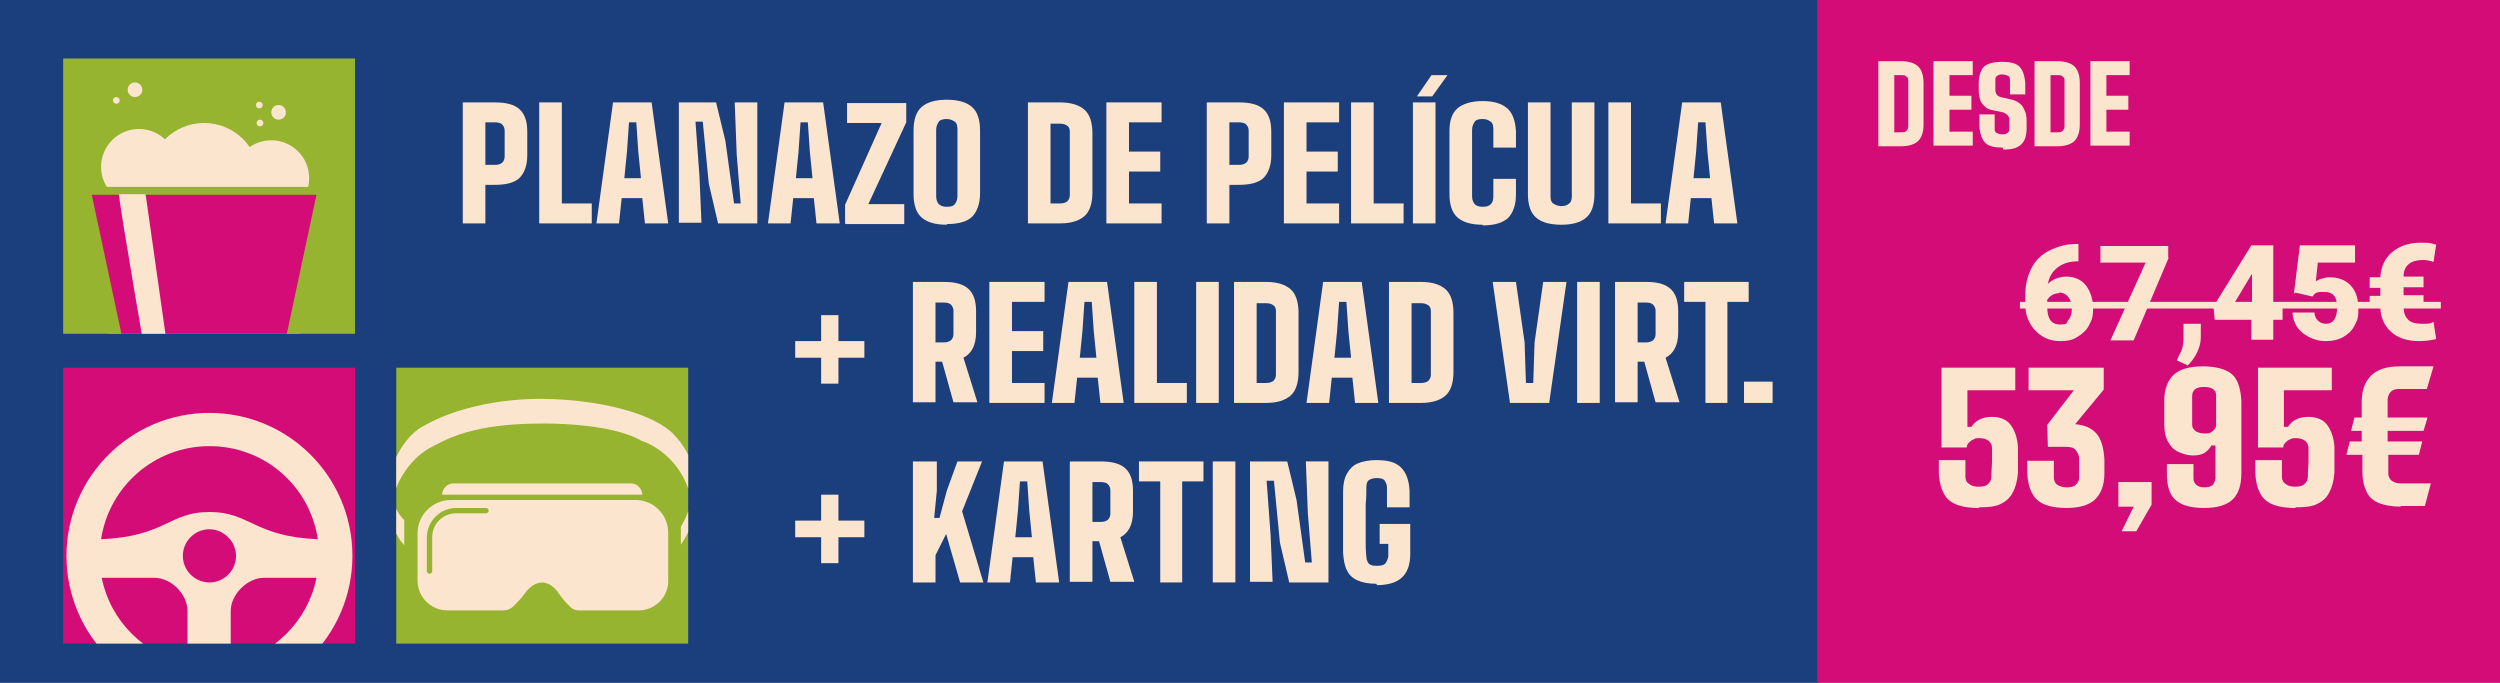 <svg xmlns="http://www.w3.org/2000/svg" xmlns:xlink="http://www.w3.org/1999/xlink" id="Layer_1" data-name="Layer 1" width="376" height="102.7" viewBox="0 0 376 102.7"><defs><style>      .cls-1 {        clip-path: url(#clippath);      }      .cls-2 {        fill: none;      }      .cls-2, .cls-3, .cls-4, .cls-5, .cls-6 {        stroke-width: 0px;      }      .cls-7 {        clip-path: url(#clippath-1);      }      .cls-8 {        clip-path: url(#clippath-2);      }      .cls-3 {        fill: #1b3f7d;      }      .cls-4 {        fill: #96b42f;      }      .cls-5 {        fill: #fce5ce;      }      .cls-6 {        fill: #d30c77;      }    </style><clipPath id="clippath"><rect class="cls-2" x="9.5" y="8.8" width="43.9" height="41.4"></rect></clipPath><clipPath id="clippath-1"><rect class="cls-2" x="9.5" y="55.3" width="43.9" height="41.5"></rect></clipPath><clipPath id="clippath-2"><rect class="cls-2" x="59.6" y="55.3" width="43.9" height="41.5"></rect></clipPath></defs><rect class="cls-3" width="273.6" height="102.7"></rect><rect class="cls-6" x="273.3" width="102.7" height="102.7"></rect><g><path class="cls-5" d="M69.6,33.6V15.4h4.8c1.7,0,2.9.3,3.7,1,.8.7,1.2,1.8,1.2,3.4,0,.6,0,1.2,0,1.8s0,1.1,0,1.8c0,1.6-.5,2.7-1.2,3.4-.8.7-2,1-3.7,1h-1.4v5.8h-3.4ZM73,24.8h1.4c.5,0,.8-.1,1.1-.3.2-.2.4-.5.4-.9,0-.4,0-.8,0-1.3,0-.5,0-.9,0-1.4s0-.9,0-1.3c0-.4-.2-.7-.4-.9-.2-.2-.6-.3-1.1-.3h-1.4v6.4Z"></path><path class="cls-5" d="M81.1,33.6V15.4h3.4v15.2h4.5v3h-7.9Z"></path><path class="cls-5" d="M89.7,33.6l2.5-18.2h5.8l2.5,18.2h-3.5l-.4-3.8h-3.1l-.4,3.8h-3.5ZM93.9,26.8h2.5l-.4-4-.3-4.4h-1.1l-.3,4.4-.4,4Z"></path><path class="cls-5" d="M102.1,33.6V15.4h5.6l1.4,5.8,1.3,9.4h1l-.6-7.4-.3-7.8h3.4v18.2h-5.9l-1.4-6-.9-9.3h-1.1l.6,8.2.3,7h-3.4Z"></path><path class="cls-5" d="M115.5,33.6l2.5-18.2h5.8l2.5,18.2h-3.5l-.4-3.8h-3.1l-.4,3.8h-3.5ZM119.7,26.8h2.5l-.4-4-.3-4.4h-1.1l-.3,4.4-.4,4Z"></path><path class="cls-5" d="M127.1,33.6v-2.8l5.5-12.3h-5.2v-3h8.9v2.9l-5.7,12.3h5.4v3h-8.8Z"></path><path class="cls-5" d="M142.4,33.8c-1.8,0-3-.4-3.8-1.1-.8-.7-1.2-1.9-1.2-3.5,0-.9,0-1.7,0-2.5,0-.8,0-1.6,0-2.3s0-1.5,0-2.3c0-.8,0-1.6,0-2.5,0-1.6.4-2.8,1.2-3.5.8-.7,2-1.1,3.8-1.1s3,.4,3.8,1.1,1.2,1.9,1.2,3.5c0,.9,0,1.7,0,2.5,0,.8,0,1.6,0,2.3s0,1.5,0,2.3c0,.8,0,1.6,0,2.4,0,1.6-.5,2.8-1.2,3.5s-2,1.1-3.8,1.1ZM142.4,31.1c.6,0,1-.1,1.2-.4.2-.2.4-.7.4-1.2,0-.8,0-1.7,0-2.5s0-1.6,0-2.5,0-1.6,0-2.5,0-1.7,0-2.5c0-.6-.1-1-.4-1.2s-.7-.4-1.2-.4-1,.1-1.2.4-.4.7-.4,1.2c0,.8,0,1.7,0,2.5s0,1.6,0,2.5,0,1.6,0,2.5,0,1.7,0,2.5c0,.6.2,1,.4,1.2.3.3.7.4,1.2.4Z"></path><path class="cls-5" d="M154.6,33.6V15.4h4.8c1.7,0,2.9.4,3.7,1.1.8.7,1.2,1.9,1.2,3.6,0,1.1,0,2.1,0,3,0,.9,0,1.9,0,2.8,0,.9,0,1.9,0,3,0,1.7-.4,2.9-1.2,3.6s-2,1.1-3.7,1.1h-4.8ZM158,30.6h1.4c.5,0,.8-.1,1.1-.3.2-.2.4-.5.4-.9,0-.8,0-1.6,0-2.4s0-1.6,0-2.4,0-1.6,0-2.4c0-.8,0-1.6,0-2.4,0-.4-.1-.7-.4-.9-.3-.2-.6-.3-1.1-.3h-1.4v12.2Z"></path><path class="cls-5" d="M166.4,33.6V15.4h8.3v3h-4.9v4.4h4.7v3h-4.7v4.8h4.9v3h-8.3Z"></path><path class="cls-5" d="M181.5,33.6V15.4h4.8c1.7,0,2.9.3,3.7,1,.8.7,1.2,1.8,1.2,3.4,0,.6,0,1.2,0,1.8s0,1.1,0,1.8c0,1.6-.5,2.7-1.2,3.4-.8.7-2,1-3.7,1h-1.4v5.8h-3.4ZM184.9,24.8h1.4c.5,0,.8-.1,1.1-.3.2-.2.4-.5.4-.9,0-.4,0-.8,0-1.3,0-.5,0-.9,0-1.4s0-.9,0-1.3c0-.4-.2-.7-.4-.9-.2-.2-.6-.3-1.1-.3h-1.4v6.4Z"></path><path class="cls-5" d="M193.1,33.6V15.4h8.3v3h-4.9v4.4h4.7v3h-4.7v4.8h4.9v3h-8.3Z"></path><path class="cls-5" d="M203.2,33.6V15.4h3.4v15.2h4.5v3h-7.9Z"></path><path class="cls-5" d="M212.5,33.6V15.4h3.4v18.2h-3.4ZM213.1,14.5l2.2-3.2h2.4l-2.3,3.2h-2.3Z"></path><path class="cls-5" d="M223,33.8c-1.8,0-3-.4-3.8-1.1-.8-.7-1.2-1.9-1.2-3.5,0-.8,0-1.7,0-2.4,0-.8,0-1.6,0-2.3s0-1.5,0-2.3c0-.8,0-1.6,0-2.5,0-1.6.4-2.7,1.2-3.4.8-.7,2.1-1.1,3.8-1.1s2.9.4,3.7,1.1,1.2,1.9,1.3,3.4c0,.2,0,.5,0,.8s0,.6,0,.9c0,.3,0,.6,0,.8h-3.4c0-.3,0-.6,0-.9,0-.3,0-.6,0-.9s0-.6,0-.9c0-.6-.1-1-.4-1.2s-.6-.4-1.2-.4-1,.1-1.2.4-.4.7-.4,1.2c0,.8,0,1.7,0,2.5s0,1.6,0,2.5,0,1.6,0,2.5c0,.8,0,1.6,0,2.5,0,.6.2,1,.4,1.2.3.3.7.4,1.2.4s1-.1,1.2-.4c.3-.2.4-.7.4-1.2,0-.3,0-.6,0-.9,0-.3,0-.5,0-.8,0-.3,0-.6,0-.9h3.4c0,.4,0,.8,0,1.2s0,.9,0,1.2c0,1.6-.5,2.8-1.2,3.5-.8.7-2,1.1-3.8,1.1Z"></path><path class="cls-5" d="M234.8,33.8c-1.8,0-3-.4-3.8-1.1-.8-.7-1.2-1.9-1.2-3.5,0-2.3,0-4.6,0-6.9s0-4.6,0-6.9h3.4c0,1.5,0,3.1,0,4.7,0,1.6,0,3.2,0,4.8,0,1.6,0,3.2,0,4.7,0,.4.1.8.4,1,.3.2.7.4,1.2.4s.9-.1,1.2-.4c.3-.2.4-.6.4-1,0-1.5,0-3.1,0-4.7,0-1.6,0-3.2,0-4.8,0-1.6,0-3.2,0-4.7h3.4c0,2.3,0,4.6,0,6.9s0,4.6,0,6.9c0,1.6-.4,2.8-1.2,3.5s-2,1.1-3.8,1.1Z"></path><path class="cls-5" d="M241.9,33.6V15.4h3.4v15.2h4.5v3h-7.9Z"></path><path class="cls-5" d="M250.5,33.6l2.5-18.2h5.8l2.5,18.2h-3.5l-.4-3.8h-3.1l-.4,3.8h-3.5ZM254.7,26.8h2.5l-.4-4-.3-4.4h-1.1l-.3,4.4-.4,4Z"></path><path class="cls-5" d="M123.5,57.7v-3.9h-3.9v-2.5h3.9v-3.9h2.6v3.9h3.9v2.5h-3.9v3.9h-2.6Z"></path><path class="cls-5" d="M137.3,60.6v-18.2h4.6c1.7,0,2.9.3,3.7,1,.8.7,1.2,1.8,1.2,3.4,0,.4,0,.8,0,1.1s0,.6,0,1,0,.7,0,1.1c0,1-.2,1.8-.5,2.4-.3.6-.8,1.1-1.4,1.4l2.1,6.7h-3.6l-1.7-6.1h-1v6.1h-3.4ZM140.7,51.5h1.2c.5,0,.8-.1,1.1-.3.2-.2.4-.5.4-.9,0-.4,0-.8,0-1.2s0-.8,0-1.2,0-.8,0-1.2c0-.4-.2-.7-.4-.9-.2-.2-.6-.3-1.1-.3h-1.2v6Z"></path><path class="cls-5" d="M148.8,60.6v-18.2h8.3v3h-4.9v4.4h4.7v3h-4.7v4.8h4.9v3h-8.3Z"></path><path class="cls-5" d="M158.2,60.6l2.5-18.2h5.8l2.5,18.2h-3.5l-.4-3.8h-3.1l-.4,3.8h-3.5ZM162.4,53.8h2.5l-.4-4-.3-4.4h-1.1l-.3,4.4-.4,4Z"></path><path class="cls-5" d="M170.6,60.6v-18.2h3.4v15.2h4.5v3h-7.9Z"></path><path class="cls-5" d="M179.9,60.6v-18.2h3.4v18.2h-3.4Z"></path><path class="cls-5" d="M185.6,60.6v-18.2h4.8c1.7,0,2.9.4,3.7,1.1.8.7,1.2,1.9,1.2,3.6,0,1.1,0,2.1,0,3,0,.9,0,1.9,0,2.8,0,.9,0,1.9,0,3,0,1.7-.4,2.9-1.2,3.6-.8.7-2,1.1-3.7,1.1h-4.8ZM189,57.6h1.4c.5,0,.8-.1,1.1-.3.2-.2.4-.5.4-.9,0-.8,0-1.6,0-2.4,0-.8,0-1.6,0-2.4s0-1.6,0-2.4c0-.8,0-1.6,0-2.4,0-.4-.1-.7-.4-.9-.3-.2-.6-.3-1.1-.3h-1.4v12.2Z"></path><path class="cls-5" d="M196.5,60.6l2.5-18.2h5.8l2.5,18.2h-3.5l-.4-3.8h-3.1l-.4,3.8h-3.5ZM200.7,53.8h2.5l-.4-4-.3-4.4h-1.1l-.3,4.4-.4,4Z"></path><path class="cls-5" d="M208.9,60.6v-18.2h4.8c1.7,0,2.9.4,3.7,1.1.8.7,1.2,1.9,1.2,3.6,0,1.1,0,2.1,0,3,0,.9,0,1.9,0,2.8,0,.9,0,1.9,0,3,0,1.7-.4,2.9-1.2,3.6-.8.7-2,1.1-3.7,1.1h-4.8ZM212.3,57.6h1.4c.5,0,.8-.1,1.1-.3.2-.2.4-.5.4-.9,0-.8,0-1.6,0-2.4,0-.8,0-1.6,0-2.4s0-1.6,0-2.4c0-.8,0-1.6,0-2.4,0-.4-.1-.7-.4-.9-.3-.2-.6-.3-1.1-.3h-1.4v12.2Z"></path><path class="cls-5" d="M227.1,60.6l-2.6-18.2h3.5l1.3,9.1.2,6.1h1.1l.2-6.1,1.3-9.1h3.5l-2.6,18.2h-6Z"></path><path class="cls-5" d="M237.2,60.6v-18.2h3.4v18.2h-3.4Z"></path><path class="cls-5" d="M242.9,60.6v-18.2h4.6c1.7,0,2.9.3,3.7,1,.8.7,1.2,1.8,1.2,3.4,0,.4,0,.8,0,1.1s0,.6,0,1,0,.7,0,1.1c0,1-.2,1.8-.5,2.4-.3.6-.8,1.1-1.4,1.4l2.1,6.7h-3.6l-1.7-6.1h-1v6.1h-3.4ZM246.3,51.5h1.2c.5,0,.8-.1,1.1-.3.2-.2.4-.5.4-.9,0-.4,0-.8,0-1.2s0-.8,0-1.2,0-.8,0-1.2c0-.4-.2-.7-.4-.9-.2-.2-.6-.3-1.1-.3h-1.2v6Z"></path><path class="cls-5" d="M256.5,60.6v-15.2h-3.2v-3h9.7v3h-3.2v15.2h-3.4Z"></path><path class="cls-5" d="M262.3,60.6v-3.2h4.3v3.2h-4.3Z"></path><path class="cls-5" d="M123.5,84.7v-3.9h-3.9v-2.5h3.9v-3.9h2.6v3.9h3.9v2.5h-3.9v3.9h-2.6Z"></path><path class="cls-5" d="M137.3,87.6v-18.2h3.6v4.4s-.4,4.1-.4,4.1h.8l1.1-4.1,1.6-4.4h3.7l-3,7.5,3.2,10.7h-3.5l-2.1-7.3-1.6,3.2v4.1h-3.5Z"></path><path class="cls-5" d="M148.5,87.6l2.5-18.2h5.8l2.5,18.2h-3.5l-.4-3.8h-3.1l-.4,3.8h-3.5ZM152.7,80.8h2.5l-.4-4-.3-4.4h-1.1l-.3,4.4-.4,4Z"></path><path class="cls-5" d="M160.9,87.6v-18.2h4.6c1.7,0,2.9.3,3.7,1,.8.7,1.2,1.8,1.2,3.4,0,.4,0,.8,0,1.1s0,.6,0,1,0,.7,0,1.1c0,1-.2,1.8-.5,2.4-.3.6-.8,1.1-1.4,1.4l2.1,6.7h-3.6l-1.7-6.1h-1v6.1h-3.4ZM164.3,78.5h1.2c.5,0,.8-.1,1.1-.3.2-.2.4-.5.4-.9,0-.4,0-.8,0-1.2,0-.4,0-.8,0-1.2,0-.4,0-.8,0-1.2,0-.4-.2-.7-.4-.9s-.6-.3-1.1-.3h-1.2v6Z"></path><path class="cls-5" d="M174.5,87.6v-15.2h-3.2v-3h9.7v3h-3.2v15.2h-3.4Z"></path><path class="cls-5" d="M182.4,87.6v-18.2h3.4v18.2h-3.4Z"></path><path class="cls-5" d="M188,87.6v-18.2h5.6l1.4,5.8,1.3,9.4h1l-.6-7.4-.3-7.8h3.4v18.2h-5.9l-1.4-6-.9-9.3h-1.1l.6,8.2.3,7h-3.4Z"></path><path class="cls-5" d="M207,87.8c-1.2,0-2.1-.2-2.8-.5-.7-.3-1.3-.8-1.6-1.5-.4-.7-.5-1.6-.6-2.6,0-.6,0-1.4,0-2.2,0-.8,0-1.7,0-2.5s0-1.7,0-2.5c0-.8,0-1.5,0-2.1,0-1.1.2-2,.6-2.7s.9-1.2,1.6-1.5,1.7-.5,2.8-.5c1.7,0,2.9.3,3.7,1.1s1.2,1.9,1.3,3.5c0,.3,0,.8,0,1.2s0,.9,0,1.3h-3.4c0-.5,0-1,0-1.5s0-1,0-1.5c0-.5-.2-.8-.4-1.1-.2-.2-.6-.3-1.1-.3s-.9.1-1.2.3-.4.6-.4,1.1c0,.8,0,1.6-.1,2.5,0,.9,0,1.8,0,2.7s0,1.8,0,2.7,0,1.7.1,2.5c0,.5.2.9.4,1.1s.6.3,1.2.3,1-.1,1.2-.3.4-.6.5-1.1c0-.2,0-.4,0-.6s0-.5,0-.7,0-.5,0-.6h-1.3v-3h4.6c0,.7,0,1.4,0,2.3,0,.8,0,1.6,0,2.3,0,1.6-.5,2.8-1.3,3.5-.8.7-2,1.1-3.7,1.1Z"></path></g><g><rect class="cls-4" x="9.5" y="8.8" width="43.9" height="41.4"></rect><g class="cls-1"><g><g><circle class="cls-5" cx="30.7" cy="26.8" r="8.3"></circle><circle class="cls-5" cx="40.8" cy="26.8" r="5.7"></circle><circle class="cls-5" cx="20.9" cy="25.1" r="5.7"></circle></g><polygon class="cls-4" points="13.8 28.1 47.6 28.1 43.7 63.9 17.7 63.9 13.8 28.1"></polygon><polygon class="cls-6" points="13.8 29.3 47.6 29.3 41.3 58.8 20.1 58.8 13.8 29.3"></polygon><circle class="cls-5" cx="20.3" cy="13.5" r="1.1"></circle><circle class="cls-5" cx="39" cy="15.8" r=".5"></circle><circle class="cls-5" cx="17.5" cy="15.1" r=".5"></circle><circle class="cls-5" cx="41.9" cy="16.9" r="1.1"></circle><circle class="cls-5" cx="39.1" cy="18.5" r=".5"></circle><path class="cls-5" d="M22.8,58.8h3.3l-4.2-29.6h-4c-.2.3,4.9,29.6,4.9,29.6Z"></path></g></g></g><g><rect class="cls-6" x="9.5" y="55.3" width="43.9" height="41.5"></rect><g class="cls-7"><path class="cls-5" d="M31.5,62.1c-11.8,0-21.5,9.6-21.5,21.5s9.6,21.5,21.5,21.5,21.5-9.6,21.5-21.5-9.6-21.5-21.5-21.5ZM31.5,67.1c8.3,0,15.1,6,16.3,14-9.6-.4-10.2-4.1-16.3-4.1s-6.6,3.7-16.3,4.1c1.2-7.9,8-14,16.3-14ZM31.5,79.6c2.1,0,4,1.8,4,4s-1.8,4-4,4-4-1.8-4-4,1.8-4,4-4ZM15.3,86.9h7.9c2.6,0,5,2.5,5,5v7.9c-6.5-1.3-11.6-6.4-12.9-12.9ZM39.7,86.9h7.9c-1.3,6.5-6.4,11.6-12.9,12.9v-7.9c0-2.5,2.5-5,5-5Z"></path></g></g><g><rect class="cls-4" x="59.6" y="55.3" width="43.9" height="41.5"></rect><g class="cls-8"><g><path class="cls-5" d="M66.5,74.4h30.1c0-.9-.8-1.7-1.7-1.7h-26.7c-.9,0-1.7.8-1.7,1.7h0Z"></path><path class="cls-5" d="M95.7,75.2h-27.9c-2.7,0-5,2.2-5,5v7.1c0,2.5,2,4.5,4.5,4.5h8.4c.6,0,1.1-.2,1.5-.6.6-.6,1.3-1.3,2-2.3,0,0,2.2-2.9,4.6,0,0,0,.8,1.3,2,2.4.3.3.7.5,1.2.5h9.1c2.4,0,4.4-2,4.4-4.4v-7.3c0-2.7-2.2-4.9-4.9-4.9ZM73.1,77.2h-4.5c-2,0-3.6,1.6-3.6,3.6v5.1c0,.2-.2.4-.4.4s-.4-.2-.4-.4v-5.1c0-2.4,2-4.4,4.4-4.4h4.5c.2,0,.4.2.4.4s-.2.4-.4.4Z"></path><path class="cls-5" d="M60.8,81.9v-3.7s-2.1-1.8-1.4-4.2,2.7-5.2,5.2-6.6c2.6-1.4,6.5-3.7,16.9-3.7,0,0,10.2-.2,15,2.6,0,0,5.5,1.6,7.3,8.1,0,0,.5,1.7-1.4,4.8v2.7c0,0,2.5-3.4,2.4-6.7-.1-3.3-.4-6.7-3.5-9.9-3.1-3.2-11.4-5.2-19.3-5.3,0,0-10.6-.5-18.7,4.3,0,0-4.1,2.2-5.1,9.3,0,0,0,5.7,2.6,8.4Z"></path></g></g></g><g><path class="cls-5" d="M312.6,36.7v2.6h-.1c-1.2,0-2.2.3-3,.9s-1.3,1.4-1.5,2.5c.7-.7,1.7-1.1,2.8-1.1s2.2.4,2.9,1.3,1.1,2.1,1.1,3.5-.2,1.7-.6,2.5-1,1.3-1.8,1.8-1.6.6-2.5.6-1.9-.2-2.7-.7-1.4-1.1-1.9-2-.7-1.8-.7-2.9v-1.3c0-1.5.3-2.8.9-4s1.5-2.1,2.7-2.7,2.5-1,3.9-1h.5ZM309.7,44.1c-.4,0-.8.1-1.1.3s-.5.4-.7.7v1c0,1.8.6,2.7,1.9,2.7s.9-.2,1.3-.7.5-1,.5-1.7-.2-1.3-.5-1.7-.8-.7-1.4-.7Z"></path><path class="cls-5" d="M326.2,38.7l-5.3,12.5h-3.5l5.3-11.7h-6.8v-2.5h10.2v1.8Z"></path><path class="cls-5" d="M329.1,55l-1.7-.8.3-.7c.5-.8.7-1.7.7-2.4v-2.4h2.6v2.1c0,.7-.2,1.5-.6,2.3s-.9,1.4-1.4,1.9Z"></path><path class="cls-5" d="M341.9,45.6h1.4v2.5h-1.4v3h-3.3v-3h-5.5l-.2-2,5.7-9.2h0s3.3,0,3.3,0v8.7ZM336.1,45.6h2.6v-4.4l-.2.3-2.4,4Z"></path><path class="cls-5" d="M345,44.2l.9-7.3h8.3v2.6h-5.6l-.3,2.8c.2-.1.5-.3.9-.4s.8-.2,1.1-.2c1.4,0,2.5.4,3.3,1.3s1.1,2,1.1,3.5-.2,1.7-.6,2.5-1,1.3-1.7,1.7-1.6.6-2.6.6-1.7-.2-2.5-.6c-.8-.4-1.4-.9-1.8-1.5s-.7-1.4-.7-2.2h3.3c0,.5.2.9.5,1.2s.7.5,1.2.5c1.1,0,1.7-.8,1.7-2.5s-.7-2.3-2-2.3-1.3.2-1.7.7l-2.6-.6Z"></path><path class="cls-5" d="M364.5,46.2h-3c0,.9.3,1.5.7,1.9.4.4,1.1.6,2.1.6s1.2,0,1.7-.3l.4,2.6c-.9.2-1.7.3-2.6.3-1.8,0-3.2-.5-4.2-1.4s-1.6-2.2-1.6-3.8h-1.6v-1.6h1.6v-1.2h-1.6v-1.6h1.6c.1-1.6.7-2.9,1.8-3.8s2.5-1.4,4.3-1.4,1.4.1,2.3.3l-.4,2.6c-.5-.2-1.1-.3-1.6-.3-.9,0-1.6.2-2.1.6s-.8,1-.8,1.9h3v1.6h-3v1.2h3v1.6Z"></path><path class="cls-5" d="M303.8,46.4v-1h63.3v1h-63.3Z"></path><path class="cls-5" d="M297.6,76.4c-2.1,0-3.6-.4-4.5-1.2-.9-.8-1.4-2.2-1.5-4,0-.5,0-.9,0-1.2,0-.3,0-.5,0-.8h4c0,.2,0,.5,0,.8,0,.3,0,.7,0,1s0,.5,0,.7c0,.5.2.9.6,1.1.3.3.8.4,1.4.4s1.1-.1,1.4-.4.5-.6.5-1.1c0-.9.1-1.7.1-2.4,0-.7,0-1.3,0-1.9,0-.5-.2-.8-.5-1.1-.3-.2-.7-.4-1.3-.4s-.7,0-1,.2c-.3.1-.5.3-.7.5s-.3.4-.3.7h-3.8v-12h11.1v3.4h-7.2v5.5h.6c.3-.4.6-.8,1.2-1.1s1.2-.4,1.9-.4c1.2,0,2.2.4,2.8,1.2.6.8,1,1.9,1.1,3.3,0,.5,0,1,0,1.4,0,.5,0,.9,0,1.3,0,.4,0,.8,0,1.2-.1,1.3-.4,2.3-.8,3-.4.8-1,1.3-1.8,1.7-.8.4-1.9.5-3.2.5Z"></path><path class="cls-5" d="M310.9,76.4c-2.1,0-3.6-.4-4.5-1.2-.9-.8-1.4-2.2-1.5-4,0-.3,0-.6,0-.7,0-.2,0-.3,0-.5,0-.2,0-.4,0-.7h4v2.5c0,.5.2.9.5,1.1s.8.4,1.4.4,1.1-.1,1.4-.4.5-.6.5-1.1c0-.6,0-1.1,0-1.5,0-.4,0-.9,0-1.3,0-.5-.2-.9-.5-1.3-.3-.4-.8-.5-1.6-.5h-2.6s-.1-3.3-.1-3.3l4-5.2h-6.8v-3.4h11.3v3.3c0,0-4.3,5.2-4.3,5.2,1.4.1,2.5.6,3.2,1.4.7.8,1.1,2.1,1.2,3.9,0,.2,0,.4,0,.5,0,.2,0,.3,0,.5v.5c0,.2,0,.4,0,.6,0,1.9-.6,3.2-1.5,4s-2.3,1.2-4.3,1.2Z"></path><path class="cls-5" d="M319.1,79.9l1.8-3.7h-2.3v-3.7h5v3.4l-2.3,4h-2.2Z"></path><path class="cls-5" d="M331.5,76.4c-2,0-3.4-.4-4.3-1.2-.9-.8-1.3-2.1-1.3-4v-.4c0-.2,0-.3,0-.5,0-.2,0-.3,0-.5h4c0,.4,0,.7,0,1.1,0,.3,0,.7,0,1.1,0,.4.2.7.4.9s.6.4,1.2.4.9-.1,1.2-.3c.3-.2.4-.6.5-1,0-.7,0-1.4,0-2.3,0-.8,0-1.7,0-2.7h-.6c-.2.4-.6.8-1,1.1-.5.3-1.1.4-1.8.4s-1.4-.2-2.1-.5c-.7-.3-1.2-.8-1.6-1.5s-.6-1.6-.6-2.7v-2.3c0-.3,0-.5,0-.7,0-.2,0-.3,0-.5,0-1.9.6-3.2,1.5-4s2.4-1.2,4.3-1.2,3.5.4,4.4,1.2c.9.8,1.3,2.2,1.4,4,0,1.5,0,2.9,0,4.1s0,2.3,0,3.4c0,1.1,0,2.2,0,3.4,0,1.9-.5,3.2-1.4,4s-2.3,1.2-4.2,1.2ZM331.4,65.2c.5,0,1,0,1.3-.3.3-.2.5-.5.6-.8,0-.7,0-1.5,0-2.3,0-.8,0-1.6,0-2.4,0-.4-.2-.7-.5-.9-.3-.2-.7-.3-1.3-.3s-1,.1-1.3.3-.5.6-.5,1,0,.3,0,.7c0,.4,0,.8,0,1.3,0,.5,0,1,0,1.4,0,.4,0,.8,0,1,0,.4.2.7.6,1,.4.2.8.3,1.4.3Z"></path><path class="cls-5" d="M345.2,76.4c-2.1,0-3.6-.4-4.5-1.2-.9-.8-1.4-2.2-1.5-4,0-.5,0-.9,0-1.2,0-.3,0-.5,0-.8h4c0,.2,0,.5,0,.8,0,.3,0,.7,0,1s0,.5,0,.7c0,.5.2.9.6,1.1.3.3.8.4,1.4.4s1.1-.1,1.4-.4.5-.6.5-1.1c0-.9.1-1.7.1-2.4,0-.7,0-1.3,0-1.9,0-.5-.2-.8-.5-1.1-.3-.2-.7-.4-1.3-.4s-.7,0-1,.2c-.3.1-.5.3-.7.5s-.3.4-.3.7h-3.8v-12h11.1v3.4h-7.2v5.5h.6c.3-.4.6-.8,1.2-1.1s1.2-.4,1.9-.4c1.2,0,2.2.4,2.8,1.2.6.8,1,1.9,1.1,3.3,0,.5,0,1,0,1.4,0,.5,0,.9,0,1.3,0,.4,0,.8,0,1.2-.1,1.3-.4,2.3-.8,3-.4.8-1,1.3-1.8,1.7-.8.4-1.9.5-3.2.5Z"></path><path class="cls-5" d="M361,76.2c-1.2,0-2.3-.2-3.1-.5s-1.5-.8-1.9-1.6c-.4-.8-.7-1.8-.7-3.2v-2.5h-2.4l.5-2h1.8v-1.6h-1.6l.5-2h1.1v-2.4c0-1.7.5-3,1.4-3.9.9-.9,2.3-1.4,4.3-1.4h5.1l-1,3.4h-4.1c-.6,0-1,.1-1.3.4s-.4.6-.5,1.1c0,.4,0,.9,0,1.3,0,.5,0,1,0,1.5h6l-.6,2h-5.4v1.6h5.2l-.5,2h-4.6c0,.5,0,.9,0,1.4s0,1,0,1.4c0,.5.2.8.5,1.1.3.2.7.4,1.3.4h4.6l-.9,3.4h-3.6Z"></path></g><g><path class="cls-5" d="M282.5,22v-12.8h3.4c1.2,0,2.1.3,2.6.8.5.5.8,1.3.8,2.5,0,.7,0,1.4,0,2.1,0,.7,0,1.3,0,2,0,.7,0,1.4,0,2.1,0,1.2-.3,2-.8,2.5-.5.5-1.4.8-2.6.8h-3.4ZM284.9,19.9h1c.3,0,.6,0,.8-.2.2-.2.3-.4.3-.7,0-.6,0-1.1,0-1.7s0-1.1,0-1.7,0-1.1,0-1.7c0-.6,0-1.1,0-1.7,0-.3,0-.5-.3-.7-.2-.2-.4-.2-.8-.2h-1v8.6Z"></path><path class="cls-5" d="M290.8,22v-12.8h5.9v2.1h-3.5v3.1h3.3v2.1h-3.3v3.3h3.5v2.1h-5.9Z"></path><path class="cls-5" d="M301.2,22.2c-1.2,0-2.1-.2-2.6-.7s-.8-1.3-.9-2.5c0-.2,0-.4,0-.6s0-.4,0-.6c0-.2,0-.4,0-.6h2.3c0,.4,0,.8,0,1.2,0,.4,0,.7,0,1,0,.3.1.5.3.6s.5.2.8.2.6,0,.8-.2c.2-.1.3-.3.3-.6,0-.2,0-.4,0-.5,0-.2,0-.4,0-.5,0-.2,0-.4,0-.5,0-.2-.1-.4-.3-.6-.2-.2-.4-.3-.6-.4l-1.5-.3c-.6-.1-1-.3-1.3-.6-.3-.3-.6-.6-.7-1-.1-.4-.2-.9-.2-1.4,0-.2,0-.4,0-.6s0-.4,0-.6c0-.8.2-1.4.4-1.8.2-.5.6-.8,1.1-1,.5-.2,1.2-.3,2-.3,1.2,0,2.1.2,2.6.7s.8,1.3.9,2.5c0,.2,0,.5,0,.8s0,.6,0,.9h-2.3c0-.4,0-.7,0-1.1,0-.4,0-.7,0-1.1,0-.3-.1-.5-.3-.6s-.5-.2-.8-.2-.6,0-.8.2c-.2.1-.3.3-.3.6,0,.3,0,.5,0,.8s0,.6,0,.8c0,.2.1.4.2.6.1.2.3.3.6.4l1.3.3c.6.1,1.1.3,1.5.6.4.3.6.6.8,1.1.2.4.3.9.3,1.5,0,.1,0,.2,0,.4s0,.3,0,.4c0,.1,0,.3,0,.4,0,1.2-.3,2-.9,2.5s-1.4.7-2.6.7Z"></path><path class="cls-5" d="M306,22v-12.8h3.4c1.2,0,2.1.3,2.6.8.5.5.8,1.3.8,2.5,0,.7,0,1.4,0,2.1,0,.7,0,1.3,0,2,0,.7,0,1.4,0,2.1,0,1.2-.3,2-.8,2.5-.5.5-1.4.8-2.6.8h-3.4ZM308.4,19.9h1c.3,0,.6,0,.8-.2.2-.2.3-.4.3-.7,0-.6,0-1.1,0-1.7s0-1.1,0-1.7,0-1.1,0-1.7c0-.6,0-1.1,0-1.7,0-.3,0-.5-.3-.7-.2-.2-.4-.2-.8-.2h-1v8.6Z"></path><path class="cls-5" d="M314.4,22v-12.8h5.9v2.1h-3.5v3.1h3.3v2.1h-3.3v3.3h3.5v2.1h-5.9Z"></path></g></svg>